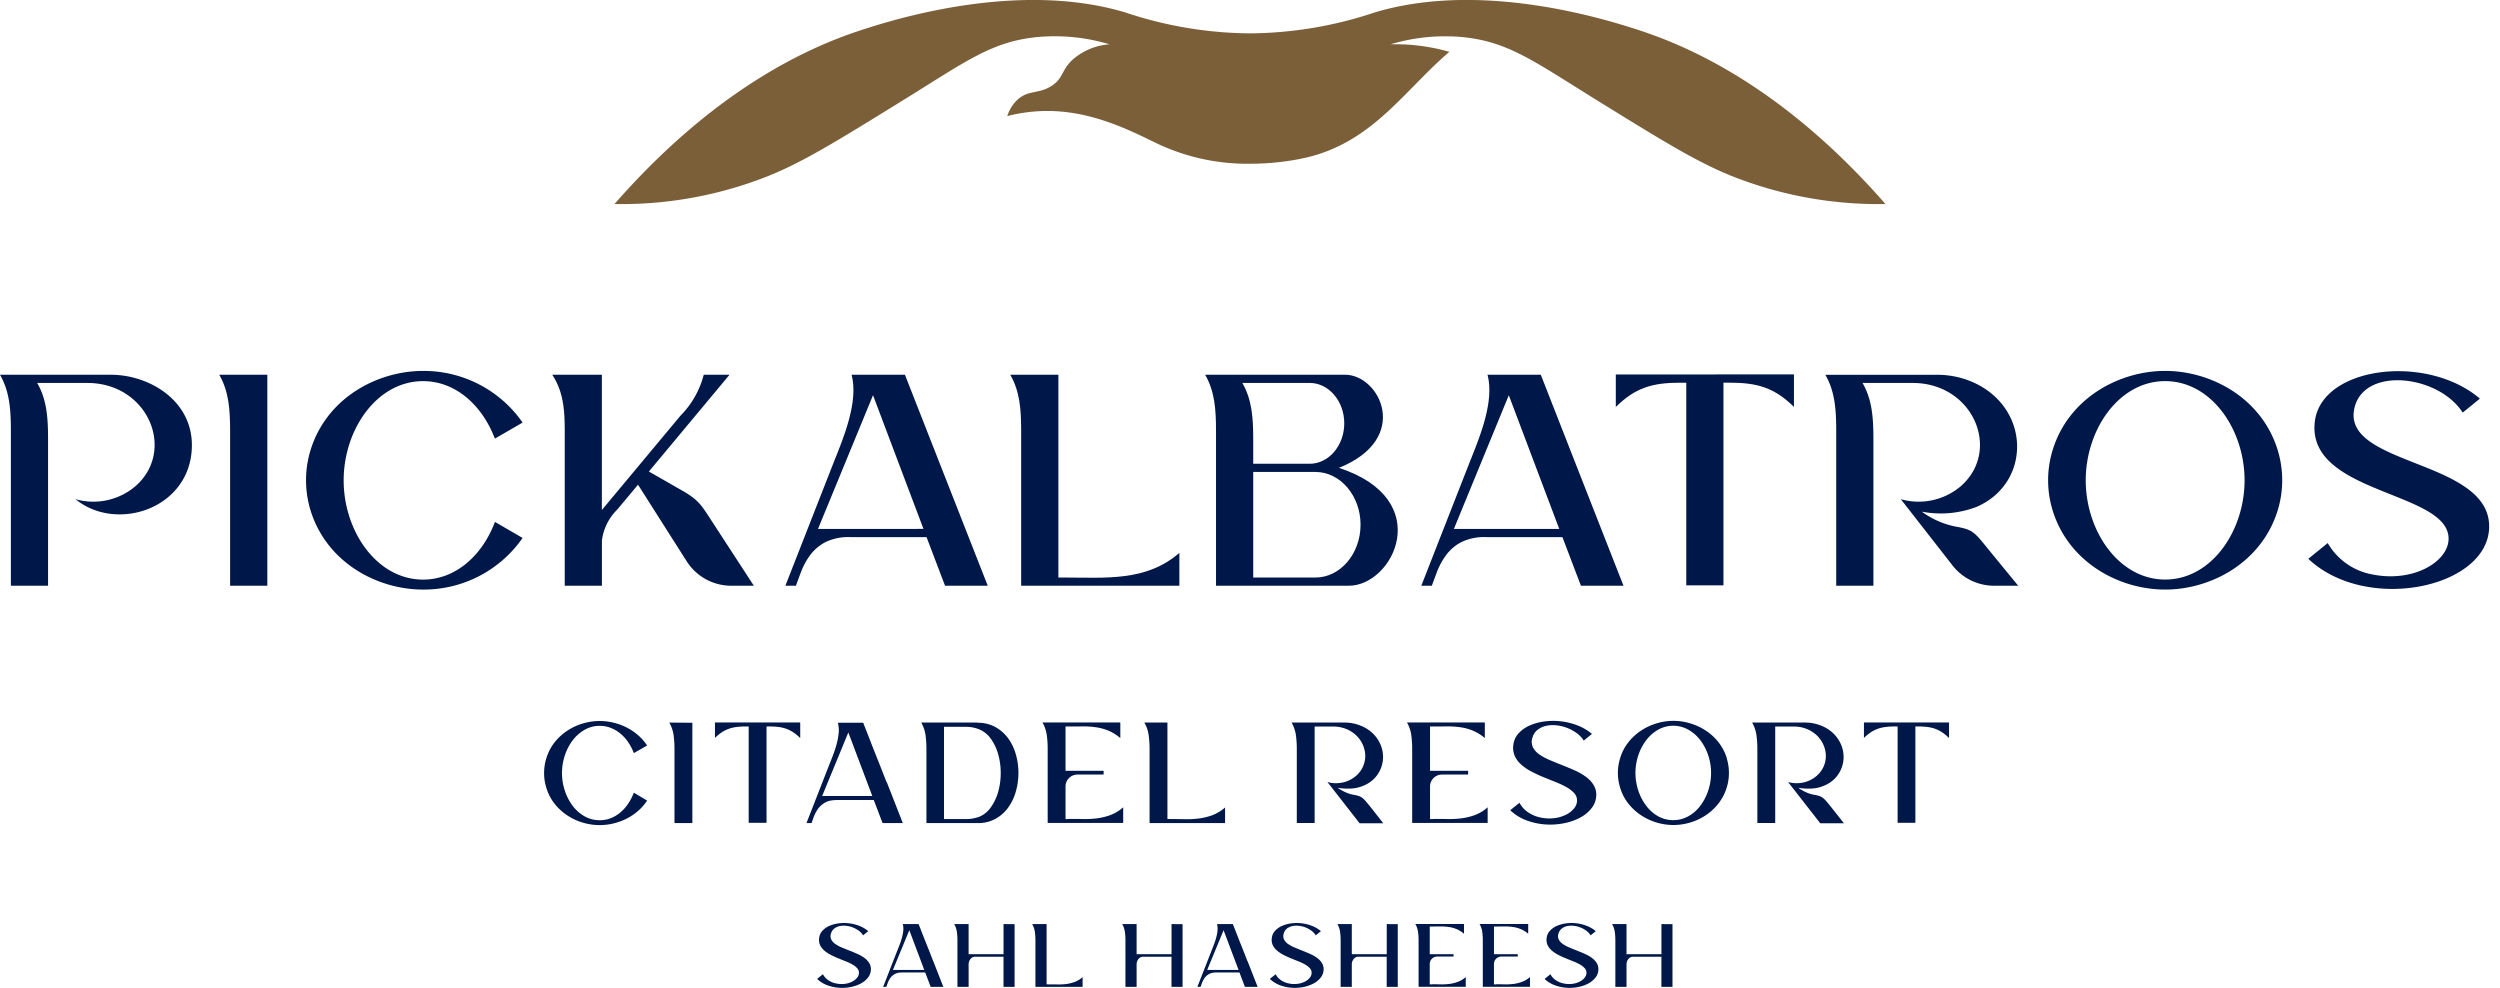 <svg xmlns="http://www.w3.org/2000/svg" xmlns:xlink="http://www.w3.org/1999/xlink" width="257.673" height="101.818" viewBox="0 0 257.673 101.818">
  <defs>
    <clipPath id="clip-path">
      <rect id="Retângulo_3360" data-name="Retângulo 3360" width="257.673" height="101.818" fill="none"/>
    </clipPath>
  </defs>
  <g id="Grupo_5529" data-name="Grupo 5529" transform="translate(-1564.44 -0.064)">
    <g id="Grupo_5528" data-name="Grupo 5528" transform="translate(1564.44 0.064)" clip-path="url(#clip-path)">
      <path id="Caminho_13277" data-name="Caminho 13277" d="M1671.543,4.634a19.647,19.647,0,0,1,7.492-.74c.166.016.324.04.486.058.273.035.539.077.8.121l0,0c3.906.7,6.651,2.7,12.282,6.189,7.186,4.445,10.776,6.668,14.566,8.122a41.04,41.04,0,0,0,15.395,2.711c-9.532-10.9-18.469-15.46-24.2-17.507-.955-.341-1.768-.6-2.036-.679-4.984-1.581-16.438-4.564-26.414-1.56a41.266,41.266,0,0,1-12.85,2.155,41.259,41.259,0,0,1-12.847-2.155c-9.976-3-21.43-.021-26.417,1.56-.269.084-1.081.339-2.036.679-5.725,2.047-14.662,6.609-24.2,17.507a41.032,41.032,0,0,0,15.395-2.711c3.789-1.454,7.382-3.677,14.566-8.122,6.231-3.854,8.923-5.909,13.569-6.371a19.649,19.649,0,0,1,7.492.74,6.467,6.467,0,0,0-3.789,1.571c-1.2,1.107-.934,1.9-2.167,2.706-1.342.875-2.376.4-3.514,1.417a3.882,3.882,0,0,0-1.067,1.707,16.469,16.469,0,0,1,4.744-.518c4.583.175,8.458,2.276,10.94,3.458a21.751,21.751,0,0,0,9.327,1.97,26.556,26.556,0,0,0,5.725-.616c6.922-1.581,10.216-6.995,14.83-10.917a20.092,20.092,0,0,0-6.079-.777" transform="translate(-1528.229 -0.065)" fill="#7b5f39"/>
      <path id="Caminho_13278" data-name="Caminho 13278" d="M1678.986,27.708a10.554,10.554,0,0,1-.49,3.187c-1.676,5.309-6.85,8.08-11.573,8.08s-9.894-2.769-11.573-8.08a10.611,10.611,0,0,1,0-6.376c1.676-5.311,6.85-8.08,11.573-8.08s9.9,2.769,11.573,8.08a10.558,10.558,0,0,1,.49,3.189m-3.878.009c0-5.227-3.413-10.226-8.185-10.226s-8.185,5-8.185,10.226,3.416,10.226,8.185,10.226,8.185-5,8.185-10.226" transform="translate(-1443.762 21.791)" fill="#001849"/>
      <path id="Caminho_13279" data-name="Caminho 13279" d="M1579.074,16.609V38.354h-3.836V22.469c0-2.293-.126-4.125-1.118-5.86Z" transform="translate(-1551.521 22.017)" fill="#001849"/>
      <path id="Caminho_13280" data-name="Caminho 13280" d="M1600.272,33.655a12.408,12.408,0,0,1-10.258,5.321c-4.723,0-9.894-2.769-11.573-8.08a10.6,10.6,0,0,1,0-6.374c1.676-5.311,6.85-8.082,11.573-8.082a12.411,12.411,0,0,1,10.258,5.323l-2.858,1.655c-1.272-3.367-3.99-5.925-7.4-5.925-4.77,0-8.185,5-8.185,10.228s3.415,10.226,8.185,10.226c3.418,0,6.14-2.566,7.408-5.944Z" transform="translate(-1546.408 21.791)" fill="#001849"/>
      <path id="Caminho_13281" data-name="Caminho 13281" d="M1593.939,16.608V30.55l8.1-9.719a9.265,9.265,0,0,0,2.4-4.223h2.659l-8.313,9.976,3.334,1.91.154.086c1.679.962,1.975,1.546,3.031,3.168l4.3,6.607h-2.334a5.44,5.44,0,0,1-4.588-2.519l-4.823-7.588-.2-.306c.007.009-1.408,1.688-2.143,2.573a5.4,5.4,0,0,0-1.571,3.17v4.667h-3.833V22.47c0-2.295-.147-4.128-1.289-5.862Z" transform="translate(-1531.905 22.016)" fill="#001849"/>
      <path id="Caminho_13282" data-name="Caminho 13282" d="M1619.962,38.355h-4.4l-1.907-5.012h-7.9a5.4,5.4,0,0,0-2.5.507,4.646,4.646,0,0,0-1.6,1.354,7.355,7.355,0,0,0-.962,1.793c-.168.453-.336.9-.5,1.359h-1.088l4.844-12.369c1-2.549,2.75-6.465,1.978-9.378h5.5Zm-6.624-5.858-5.2-13.779L1602.468,32.5Z" transform="translate(-1518.157 22.016)" fill="#001849"/>
      <path id="Caminho_13283" data-name="Caminho 13283" d="M1626.47,34.964v3.39h-16.307V22.469c0-2.295-.128-4.125-1.121-5.86H1614v20.9h.633c4.174,0,8.428.437,11.841-2.545" transform="translate(-1504.913 22.017)" fill="#001849"/>
      <path id="Caminho_13284" data-name="Caminho 13284" d="M1631.433,26.206c7.506-3.014,4.228-9.6.633-9.6h-14.421c.994,1.737,1.12,3.567,1.12,5.862V38.355h13.686c4.613,0,8.991-8.881-1.018-12.149m-3.012-8.753c1.964,0,3.561,1.872,3.561,4.165s-1.6,4.165-3.561,4.165H1622.6V23.315c0-2.295-.128-4.128-1.123-5.862Zm.588,20.057H1622.6V26.628h6.411c2.559,0,4.651,2.447,4.651,5.44s-2.092,5.442-4.651,5.442" transform="translate(-1493.431 22.016)" fill="#001849"/>
      <path id="Caminho_13285" data-name="Caminho 13285" d="M1648.035,38.355h-4.4l-1.907-5.012h-7.9a5.4,5.4,0,0,0-2.5.507,4.614,4.614,0,0,0-1.594,1.354,7.272,7.272,0,0,0-.964,1.793c-.168.453-.336.9-.5,1.359h-1.088l4.844-12.369c1-2.549,2.75-6.465,1.98-9.378h5.493s7.352,18.773,8.526,21.747m-6.624-5.858-5.2-13.779L1630.541,32.5Z" transform="translate(-1480.69 22.016)" fill="#001849"/>
      <path id="Caminho_13286" data-name="Caminho 13286" d="M1654.136,16.594v3.35c-1.991-1.961-3.731-2.5-6.633-2.5l-.633,0v20.89h-3.833V17.448l-.633,0c-2.9,0-4.639.537-6.63,2.5v-3.35Z" transform="translate(-1469.235 21.997)" fill="#001849"/>
      <path id="Caminho_13287" data-name="Caminho 13287" d="M1649.979,23.314c0-2.295-.128-4.125-1.12-5.86h5.164c6.266,0,9.166,6.957,4.968,10.637a6.711,6.711,0,0,1-6.189,1.342l5.33,6.829a5.436,5.436,0,0,0,4.286,2.092h2.484l-2.68-3.268c-1.886-2.3-1.847-2.482-3.822-2.841a8.758,8.758,0,0,1-3.434-1.527,10.376,10.376,0,0,0,5.659-.495c5.788-2.528,5.575-10.583-.836-13.027a9.209,9.209,0,0,0-3.308-.586h-11.456c.992,1.735,1.121,3.567,1.121,5.86V38.354h3.833Z" transform="translate(-1456.888 22.017)" fill="#001849"/>
      <path id="Caminho_13288" data-name="Caminho 13288" d="M1569.394,23.314c0-2.295-.128-4.125-1.12-5.86h5.164c6.276,0,9.159,6.962,4.968,10.637a6.7,6.7,0,0,1-6.189,1.342c4.284,3.5,12,.927,12-5.573,0-4.693-4.515-7.251-8.321-7.251H1564.44c.992,1.735,1.121,3.567,1.121,5.86V38.354h3.833Z" transform="translate(-1564.44 22.017)" fill="#001849"/>
      <path id="Caminho_13289" data-name="Caminho 13289" d="M1671.128,20.138c1.095-4.177,8.647-3.289,11.131.581l1.772-1.438c-5.486-4.681-16.35-3.327-17.015,2.381-.873,7.482,13.781,7.128,13.789,12.051,0,2.365-3.633,4.557-7.889,3.682a6.684,6.684,0,0,1-4.569-3.229l-2,1.625c5.967,5.629,18.427,3.023,18.637-3.184.24-7.13-15.464-6.334-13.856-12.469" transform="translate(-1428.431 21.806)" fill="#001849"/>
      <path id="Caminho_13290" data-name="Caminho 13290" d="M1599.08,40.1a5.147,5.147,0,0,1-.976,1.1,5.647,5.647,0,0,1-1.2.791,6.435,6.435,0,0,1-1.333.474,6.069,6.069,0,0,1-1.382.161,6.14,6.14,0,0,1-1.7-.245,5.941,5.941,0,0,1-1.595-.728,5.684,5.684,0,0,1-1.328-1.2,4.941,4.941,0,0,1-.873-1.672,5.111,5.111,0,0,1,0-3.04,4.941,4.941,0,0,1,.873-1.672,5.684,5.684,0,0,1,1.328-1.2,5.941,5.941,0,0,1,1.595-.728,6.14,6.14,0,0,1,1.7-.245,6.07,6.07,0,0,1,1.382.161,6.31,6.31,0,0,1,1.333.476,5.726,5.726,0,0,1,1.2.789,5.2,5.2,0,0,1,.976,1.1l-1.368.784a5.457,5.457,0,0,0-.574-1.114,4.179,4.179,0,0,0-.8-.889,3.649,3.649,0,0,0-.99-.591,3.024,3.024,0,0,0-1.151-.215,3.073,3.073,0,0,0-1.571.413,4.164,4.164,0,0,0-1.228,1.09,5.333,5.333,0,0,0-.8,1.55,5.764,5.764,0,0,0,0,3.621,5.465,5.465,0,0,0,.8,1.557,4.03,4.03,0,0,0,1.228,1.088,3.114,3.114,0,0,0,1.571.406,3.024,3.024,0,0,0,1.151-.215,3.5,3.5,0,0,0,.99-.6,4.273,4.273,0,0,0,.8-.906,5.619,5.619,0,0,0,.574-1.118Z" transform="translate(-1532.382 42.417)" fill="#001849"/>
      <path id="Caminho_13291" data-name="Caminho 13291" d="M1596.366,31.982v10.34h-1.842V34.761a11.105,11.105,0,0,0-.091-1.5,3.642,3.642,0,0,0-.446-1.3Z" transform="translate(-1525.005 42.513)" fill="#001849"/>
      <path id="Caminho_13292" data-name="Caminho 13292" d="M1604.785,31.959V33.57a4.612,4.612,0,0,0-.7-.584,3.568,3.568,0,0,0-.721-.369,3.835,3.835,0,0,0-.8-.191,7.65,7.65,0,0,0-.943-.054h-.308V42.3h-1.84V32.372h-.306a7.69,7.69,0,0,0-.946.054,3.641,3.641,0,0,0-.8.189,3.454,3.454,0,0,0-.724.364,4.549,4.549,0,0,0-.7.574V31.959Z" transform="translate(-1522.307 42.504)" fill="#001849"/>
      <path id="Caminho_13293" data-name="Caminho 13293" d="M1608.314,38.078l1.657,4.235h-2.085l-.906-2.379h-3.759a4.159,4.159,0,0,0-.614.047,1.9,1.9,0,0,0-.584.184,2.331,2.331,0,0,0-.768.644,3.977,3.977,0,0,0-.46.859l-.229.644h-.523l2.3-5.893q.186-.459.4-1.011c.142-.369.271-.749.383-1.144a7.036,7.036,0,0,0,.231-1.181,3.115,3.115,0,0,0-.077-1.111h2.608l.537,1.363q.462,1.2.929,2.363t.927,2.365Zm-1.487,1.443-2.47-6.551-2.7,6.551Z" transform="translate(-1516.92 42.523)" fill="#001849"/>
      <path id="Caminho_13294" data-name="Caminho 13294" d="M1610.911,31.982a3.7,3.7,0,0,1,1.847.444,4.091,4.091,0,0,1,1.321,1.174,5.152,5.152,0,0,1,.789,1.655,7.009,7.009,0,0,1,0,3.791,5.269,5.269,0,0,1-.782,1.658,4,4,0,0,1-1.312,1.172,3.711,3.711,0,0,1-1.849.446h-5.279V34.758a11.132,11.132,0,0,0-.091-1.5,3.637,3.637,0,0,0-.446-1.3h5.8Zm.091,9.726a2.735,2.735,0,0,0,1.272-.995,5.211,5.211,0,0,0,.768-1.618,6.989,6.989,0,0,0,.261-1.921,7.073,7.073,0,0,0-.254-1.921,5.091,5.091,0,0,0-.766-1.625,2.784,2.784,0,0,0-1.281-1,3.721,3.721,0,0,0-1.275-.229h-2.27v9.511h2.27a3.937,3.937,0,0,0,1.275-.212Z" transform="translate(-1510.16 42.513)" fill="#001849"/>
      <path id="Caminho_13295" data-name="Caminho 13295" d="M1613.148,41.9c.49,0,.985,0,1.48.014a9.838,9.838,0,0,0,1.466-.075,6.325,6.325,0,0,0,1.4-.346,4.149,4.149,0,0,0,1.289-.791v1.611H1611V34.751a10.685,10.685,0,0,0-.094-1.494,3.637,3.637,0,0,0-.444-1.3h8.024V33.57a4.548,4.548,0,0,0-1.242-.773,5.362,5.362,0,0,0-1.3-.346,9.056,9.056,0,0,0-1.366-.086q-.7.011-1.433.009h-.306v4.571h3.927v.385h-2.7a1.227,1.227,0,0,0-1.226,1.226v3.36h.306Z" transform="translate(-1503.016 42.504)" fill="#001849"/>
      <path id="Caminho_13296" data-name="Caminho 13296" d="M1617.629,41.908c.5,0,1,0,1.5.016a10.143,10.143,0,0,0,1.464-.077,6.3,6.3,0,0,0,1.4-.346,4.187,4.187,0,0,0,1.289-.789v1.609H1615.5V34.76a11.152,11.152,0,0,0-.093-1.5,3.681,3.681,0,0,0-.444-1.3h2.377v9.943h.292Z" transform="translate(-1497.014 42.512)" fill="#001849"/>
      <path id="Caminho_13297" data-name="Caminho 13297" d="M1630.912,42.339h-2.44l-3.315-4.249a3.251,3.251,0,0,0,1.557.051,3.027,3.027,0,0,0,1.406-.7,2.7,2.7,0,0,0,.936-2.1,2.905,2.905,0,0,0-.254-1.095,2.965,2.965,0,0,0-.668-.953,3.317,3.317,0,0,0-1.034-.668,3.464,3.464,0,0,0-1.342-.252h-1.919v9.941H1622V34.761a10.761,10.761,0,0,0-.091-1.5,3.691,3.691,0,0,0-.446-1.3h5.461a4.246,4.246,0,0,1,1.581.292,3.818,3.818,0,0,1,1.284.782,3.582,3.582,0,0,1,.789,1.083,3.288,3.288,0,0,1,.308,1.226,3.18,3.18,0,0,1-.838,2.318,3.2,3.2,0,0,1-1.144.789,3.609,3.609,0,0,1-1.256.308,6.277,6.277,0,0,1-1.429-.077,4.489,4.489,0,0,0,.747.437,3.454,3.454,0,0,0,.88.285,3.552,3.552,0,0,1,.553.131,1.286,1.286,0,0,1,.369.2,2.6,2.6,0,0,1,.366.369c.133.159.313.376.537.651Z" transform="translate(-1488.34 42.513)" fill="#001849"/>
      <path id="Caminho_13298" data-name="Caminho 13298" d="M1629.238,41.9c.49,0,.985,0,1.48.014a9.833,9.833,0,0,0,1.466-.075,6.328,6.328,0,0,0,1.4-.346,4.152,4.152,0,0,0,1.289-.791v1.611h-7.779V34.751a10.727,10.727,0,0,0-.093-1.494,3.633,3.633,0,0,0-.444-1.3h8.024V33.57a4.551,4.551,0,0,0-1.242-.773,5.362,5.362,0,0,0-1.3-.346,9.054,9.054,0,0,0-1.366-.086c-.465.007-.943.009-1.433.009h-.306v4.571h3.927v.385h-2.7a1.227,1.227,0,0,0-1.226,1.226v3.36h.306Z" transform="translate(-1481.542 42.504)" fill="#001849"/>
      <path id="Caminho_13299" data-name="Caminho 13299" d="M1633.386,33.662a1.336,1.336,0,0,0,.07.96,2.013,2.013,0,0,0,.651.721,5.589,5.589,0,0,0,1.058.574c.409.175.833.348,1.275.523s.873.355,1.3.544a6.178,6.178,0,0,1,1.151.651,3.031,3.031,0,0,1,.805.845,1.93,1.93,0,0,1,.285,1.1,2.232,2.232,0,0,1-.5,1.326,3.716,3.716,0,0,1-1.219.983,6.035,6.035,0,0,1-1.695.567,7.323,7.323,0,0,1-1.919.1,6.915,6.915,0,0,1-1.9-.43,4.829,4.829,0,0,1-1.634-1.03l.952-.766a2.76,2.76,0,0,0,.943,1.02,3.525,3.525,0,0,0,1.235.5,4.284,4.284,0,0,0,1.433.063,3.713,3.713,0,0,0,1.2-.362,2.439,2.439,0,0,0,.822-.651,1.288,1.288,0,0,0,.3-.8,1.124,1.124,0,0,0-.3-.775,3.209,3.209,0,0,0-.782-.6,8.916,8.916,0,0,0-1.1-.523q-.623-.245-1.259-.507c-.425-.173-.833-.362-1.228-.567a5.251,5.251,0,0,1-1.044-.7,2.7,2.7,0,0,1-.691-.889,2.122,2.122,0,0,1-.161-1.174,2.1,2.1,0,0,1,.53-1.181,3.349,3.349,0,0,1,1.135-.812,5.516,5.516,0,0,1,1.527-.423,6.968,6.968,0,0,1,3.422.406,5.264,5.264,0,0,1,1.487.875l-.843.691a2.828,2.828,0,0,0-.768-.8,4.346,4.346,0,0,0-1.02-.537,4.176,4.176,0,0,0-1.111-.245,3.212,3.212,0,0,0-1.051.077,2.12,2.12,0,0,0-.852.43,1.464,1.464,0,0,0-.49.8Z" transform="translate(-1475.455 42.412)" fill="#001849"/>
      <path id="Caminho_13300" data-name="Caminho 13300" d="M1647.082,35.739a5.131,5.131,0,0,1-.883,4.709,5.512,5.512,0,0,1-1.319,1.2,5.879,5.879,0,0,1-1.595.731,5.991,5.991,0,0,1-3.392,0,5.949,5.949,0,0,1-1.594-.731,5.684,5.684,0,0,1-1.328-1.2,4.9,4.9,0,0,1-.873-1.672,5.1,5.1,0,0,1,0-3.037,4.945,4.945,0,0,1,.873-1.672,5.684,5.684,0,0,1,1.328-1.2,5.943,5.943,0,0,1,1.594-.728,5.936,5.936,0,0,1,3.392,0,6.01,6.01,0,0,1,1.6.728,5.461,5.461,0,0,1,1.328,1.2,5.22,5.22,0,0,1,.883,1.672Zm-5.505,6.383a3.124,3.124,0,0,0,1.562-.406,3.911,3.911,0,0,0,1.235-1.09,5.384,5.384,0,0,0,.805-1.557,5.764,5.764,0,0,0,0-3.621,5.314,5.314,0,0,0-.805-1.55,4.053,4.053,0,0,0-1.235-1.088,3.169,3.169,0,0,0-3.138,0,4.153,4.153,0,0,0-1.226,1.088,5.3,5.3,0,0,0-.806,1.55,5.764,5.764,0,0,0,0,3.621,5.373,5.373,0,0,0,.806,1.557,4,4,0,0,0,1.226,1.09,3.132,3.132,0,0,0,1.576.406" transform="translate(-1469.112 42.408)" fill="#001849"/>
      <path id="Caminho_13301" data-name="Caminho 13301" d="M1651.247,42.339h-2.44l-3.313-4.249a3.251,3.251,0,0,0,1.557.051,3.017,3.017,0,0,0,1.4-.7,2.678,2.678,0,0,0,.936-2.1,2.9,2.9,0,0,0-.255-1.095,3,3,0,0,0-.665-.953,3.332,3.332,0,0,0-1.037-.668,3.465,3.465,0,0,0-1.343-.252h-1.919v9.941h-1.84V34.761a10.774,10.774,0,0,0-.093-1.5,3.686,3.686,0,0,0-.444-1.3h5.461a4.265,4.265,0,0,1,1.581.292,3.8,3.8,0,0,1,1.281.782,3.575,3.575,0,0,1,.789,1.083,3.247,3.247,0,0,1,.308,1.226,3.167,3.167,0,0,1-1.98,3.107,3.624,3.624,0,0,1-1.258.308,6.249,6.249,0,0,1-1.427-.077,4.457,4.457,0,0,0,.745.437,3.441,3.441,0,0,0,.883.285,3.511,3.511,0,0,1,.551.131,1.25,1.25,0,0,1,.369.2,2.47,2.47,0,0,1,.369.369c.133.159.31.376.537.651Z" transform="translate(-1461.198 42.513)" fill="#001849"/>
      <path id="Caminho_13302" data-name="Caminho 13302" d="M1655.5,31.959V33.57a4.637,4.637,0,0,0-.7-.584,3.511,3.511,0,0,0-.721-.369,3.766,3.766,0,0,0-.8-.191,7.654,7.654,0,0,0-.943-.054h-.306V42.3H1650.2V32.372h-.306a7.649,7.649,0,0,0-.943.054,3.625,3.625,0,0,0-.8.189,3.434,3.434,0,0,0-.722.364,4.668,4.668,0,0,0-.7.574V31.959Z" transform="translate(-1454.614 42.504)" fill="#001849"/>
      <path id="Caminho_13303" data-name="Caminho 13303" d="M1601.933,41.92a.837.837,0,0,0,.042.6,1.276,1.276,0,0,0,.408.451,3.632,3.632,0,0,0,.661.36c.257.107.523.217.8.325s.546.222.815.341a3.846,3.846,0,0,1,.719.409,1.889,1.889,0,0,1,.5.528,1.2,1.2,0,0,1,.177.691,1.4,1.4,0,0,1-.311.829,2.36,2.36,0,0,1-.763.614,3.8,3.8,0,0,1-1.06.355,4.557,4.557,0,0,1-1.2.061,4.276,4.276,0,0,1-1.188-.268,2.988,2.988,0,0,1-1.022-.642l.6-.479a1.723,1.723,0,0,0,.588.637,2.213,2.213,0,0,0,.773.311,2.663,2.663,0,0,0,.9.04,2.324,2.324,0,0,0,.752-.226,1.525,1.525,0,0,0,.514-.406.8.8,0,0,0,.187-.5.69.69,0,0,0-.187-.483,2,2,0,0,0-.488-.381,5.285,5.285,0,0,0-.691-.325c-.259-.1-.52-.208-.786-.318s-.521-.226-.766-.355a3.358,3.358,0,0,1-.654-.437,1.728,1.728,0,0,1-.432-.556,1.353,1.353,0,0,1-.1-.733,1.3,1.3,0,0,1,.331-.738,2.072,2.072,0,0,1,.71-.509,3.472,3.472,0,0,1,.955-.264,4.344,4.344,0,0,1,1.074-.009,4.23,4.23,0,0,1,1.064.264,3.25,3.25,0,0,1,.929.546l-.528.432a1.8,1.8,0,0,0-.479-.5,2.775,2.775,0,0,0-.637-.336,2.689,2.689,0,0,0-.7-.152,2.023,2.023,0,0,0-.658.047,1.37,1.37,0,0,0-.532.268.932.932,0,0,0-.306.5Z" transform="translate(-1516.294 54.32)" fill="#001849"/>
      <path id="Caminho_13304" data-name="Caminho 13304" d="M1608.6,44.681l1.034,2.647h-1.3l-.568-1.487h-2.348a2.64,2.64,0,0,0-.383.028,1.228,1.228,0,0,0-.364.117,1.414,1.414,0,0,0-.481.4,2.447,2.447,0,0,0-.285.537l-.145.4h-.327l1.438-3.684c.075-.191.159-.4.25-.633a7.258,7.258,0,0,0,.238-.714,4.329,4.329,0,0,0,.145-.738,1.9,1.9,0,0,0-.049-.7h1.63l.336.854q.29.746.583,1.475c.194.488.388.978.577,1.478Zm-.929.9-1.543-4.095-1.688,4.095Z" transform="translate(-1512.407 54.389)" fill="#001849"/>
      <path id="Caminho_13305" data-name="Caminho 13305" d="M1612.79,40.869v6.462h-1.142V44.227h-2.935a.555.555,0,0,0-.264.061.631.631,0,0,0-.205.173.965.965,0,0,0-.14.245.754.754,0,0,0-.051.278v2.349H1606.9V42.6a6.694,6.694,0,0,0-.058-.934,2.268,2.268,0,0,0-.278-.81h1.487v3.107h3.6V40.86Z" transform="translate(-1508.217 54.384)" fill="#001849"/>
      <path id="Caminho_13306" data-name="Caminho 13306" d="M1611.679,47.073c.313,0,.626,0,.934.009a6.287,6.287,0,0,0,.917-.047,4.015,4.015,0,0,0,.873-.217,2.594,2.594,0,0,0,.8-.493v1.006h-4.861V42.6a6.727,6.727,0,0,0-.058-.936,2.252,2.252,0,0,0-.278-.808h1.487v6.212h.182Z" transform="translate(-1503.621 54.385)" fill="#001849"/>
      <path id="Caminho_13307" data-name="Caminho 13307" d="M1620.206,40.869v6.462h-1.141V44.227h-2.935a.557.557,0,0,0-.264.061.634.634,0,0,0-.205.173.971.971,0,0,0-.14.245.749.749,0,0,0-.051.278v2.349h-1.151V42.6a6.655,6.655,0,0,0-.058-.934,2.262,2.262,0,0,0-.278-.81h1.487v3.107h3.6V40.86Z" transform="translate(-1498.32 54.384)" fill="#001849"/>
      <path id="Caminho_13308" data-name="Caminho 13308" d="M1622.473,44.681l1.037,2.647H1622.2l-.565-1.487h-2.348a2.677,2.677,0,0,0-.385.028,1.276,1.276,0,0,0-.364.117,1.429,1.429,0,0,0-.479.4,2.433,2.433,0,0,0-.287.537l-.145.4h-.327l1.441-3.684c.075-.191.159-.4.247-.633a7.264,7.264,0,0,0,.24-.714,4.329,4.329,0,0,0,.145-.738,1.9,1.9,0,0,0-.049-.7h1.63l.336.854q.287.746.582,1.475c.194.488.387.978.579,1.478Zm-.929.9L1620,41.487l-1.688,4.095Z" transform="translate(-1493.886 54.389)" fill="#001849"/>
      <path id="Caminho_13309" data-name="Caminho 13309" d="M1621.922,41.92a.837.837,0,0,0,.042.6,1.256,1.256,0,0,0,.408.451,3.632,3.632,0,0,0,.661.36c.257.107.523.217.794.325s.546.222.815.341a3.866,3.866,0,0,1,.721.409,1.889,1.889,0,0,1,.5.528,1.214,1.214,0,0,1,.177.691,1.4,1.4,0,0,1-.311.829,2.36,2.36,0,0,1-.763.614,3.8,3.8,0,0,1-1.06.355,4.558,4.558,0,0,1-1.2.061,4.276,4.276,0,0,1-1.188-.268,2.988,2.988,0,0,1-1.022-.642l.6-.479a1.723,1.723,0,0,0,.588.637,2.2,2.2,0,0,0,.772.311,2.652,2.652,0,0,0,.894.04,2.339,2.339,0,0,0,.754-.226,1.491,1.491,0,0,0,.511-.406.786.786,0,0,0,.189-.5.682.682,0,0,0-.189-.483,1.913,1.913,0,0,0-.488-.381,5.042,5.042,0,0,0-.691-.325c-.257-.1-.518-.208-.784-.318s-.521-.226-.766-.355a3.278,3.278,0,0,1-.654-.437,1.728,1.728,0,0,1-.432-.556,1.333,1.333,0,0,1-.1-.733,1.3,1.3,0,0,1,.331-.738,2.049,2.049,0,0,1,.71-.509,3.433,3.433,0,0,1,.952-.264,4.365,4.365,0,0,1,1.076-.009,4.191,4.191,0,0,1,1.062.264,3.232,3.232,0,0,1,.932.546l-.53.432a1.827,1.827,0,0,0-.476-.5,2.78,2.78,0,0,0-.637-.336,2.686,2.686,0,0,0-.7-.152,2.014,2.014,0,0,0-.656.047,1.392,1.392,0,0,0-.535.268.928.928,0,0,0-.3.5Z" transform="translate(-1489.616 54.32)" fill="#001849"/>
      <path id="Caminho_13310" data-name="Caminho 13310" d="M1629.706,40.869v6.462h-1.141V44.227h-2.935a.557.557,0,0,0-.264.061.633.633,0,0,0-.205.173.965.965,0,0,0-.14.245.754.754,0,0,0-.051.278v2.349h-1.151V42.6a6.655,6.655,0,0,0-.058-.934,2.262,2.262,0,0,0-.278-.81h1.487v3.107h3.6V40.86Z" transform="translate(-1485.64 54.384)" fill="#001849"/>
      <path id="Caminho_13311" data-name="Caminho 13311" d="M1628.6,47.069c.306,0,.616,0,.925.009a6.284,6.284,0,0,0,.917-.047,3.964,3.964,0,0,0,.871-.217,2.579,2.579,0,0,0,.805-.493v1.006h-4.861V42.6a6.671,6.671,0,0,0-.058-.934,2.248,2.248,0,0,0-.278-.81h5.015v1.006a2.776,2.776,0,0,0-.775-.483,3.3,3.3,0,0,0-.81-.217,5.731,5.731,0,0,0-.854-.054q-.438.007-.9.007h-.191v2.855h2.454v.24h-1.688a.769.769,0,0,0-.766.768v2.1h.191Z" transform="translate(-1481.044 54.38)" fill="#001849"/>
      <path id="Caminho_13312" data-name="Caminho 13312" d="M1631.438,47.069c.306,0,.616,0,.925.009a6.286,6.286,0,0,0,.917-.047,3.964,3.964,0,0,0,.871-.217,2.579,2.579,0,0,0,.805-.493v1.006h-4.861V42.6a6.671,6.671,0,0,0-.058-.934,2.248,2.248,0,0,0-.278-.81h5.015v1.006a2.776,2.776,0,0,0-.775-.483,3.3,3.3,0,0,0-.81-.217,5.731,5.731,0,0,0-.854-.054q-.438.007-.9.007h-.191v2.855h2.454v.24h-1.688a.769.769,0,0,0-.766.768v2.1h.191Z" transform="translate(-1477.263 54.38)" fill="#001849"/>
      <path id="Caminho_13313" data-name="Caminho 13313" d="M1634.05,41.92a.836.836,0,0,0,.042.6,1.279,1.279,0,0,0,.409.451,3.622,3.622,0,0,0,.661.36c.257.107.523.217.8.325s.546.222.815.341a3.946,3.946,0,0,1,.721.409,1.917,1.917,0,0,1,.5.528,1.193,1.193,0,0,1,.177.691,1.4,1.4,0,0,1-.311.829,2.364,2.364,0,0,1-.763.614,3.8,3.8,0,0,1-1.06.355,4.557,4.557,0,0,1-1.2.061,4.284,4.284,0,0,1-1.188-.268,2.988,2.988,0,0,1-1.022-.642l.6-.479a1.72,1.72,0,0,0,.588.637,2.215,2.215,0,0,0,.773.311,2.664,2.664,0,0,0,.9.04,2.326,2.326,0,0,0,.752-.226,1.527,1.527,0,0,0,.514-.406.8.8,0,0,0,.187-.5.691.691,0,0,0-.187-.483,2.008,2.008,0,0,0-.488-.381,5.346,5.346,0,0,0-.691-.325c-.259-.1-.521-.208-.787-.318s-.521-.226-.766-.355a3.372,3.372,0,0,1-.654-.437,1.724,1.724,0,0,1-.432-.556,1.351,1.351,0,0,1-.1-.733,1.3,1.3,0,0,1,.332-.738,2.07,2.07,0,0,1,.709-.509,3.479,3.479,0,0,1,.955-.264,4.342,4.342,0,0,1,1.074-.009,4.232,4.232,0,0,1,1.065.264,3.252,3.252,0,0,1,.929.546l-.528.432a1.794,1.794,0,0,0-.479-.5,2.768,2.768,0,0,0-.637-.336,2.692,2.692,0,0,0-.7-.152,2.023,2.023,0,0,0-.658.047,1.364,1.364,0,0,0-.532.268.93.93,0,0,0-.306.5Z" transform="translate(-1473.43 54.32)" fill="#001849"/>
      <path id="Caminho_13314" data-name="Caminho 13314" d="M1641.835,40.869v6.462h-1.142V44.227h-2.935a.555.555,0,0,0-.264.061.637.637,0,0,0-.206.173.978.978,0,0,0-.14.245.749.749,0,0,0-.051.278v2.349h-1.151V42.6a6.692,6.692,0,0,0-.058-.934,2.263,2.263,0,0,0-.278-.81h1.487v3.107h3.6V40.86Z" transform="translate(-1469.453 54.384)" fill="#001849"/>
    </g>
  </g>
</svg>
